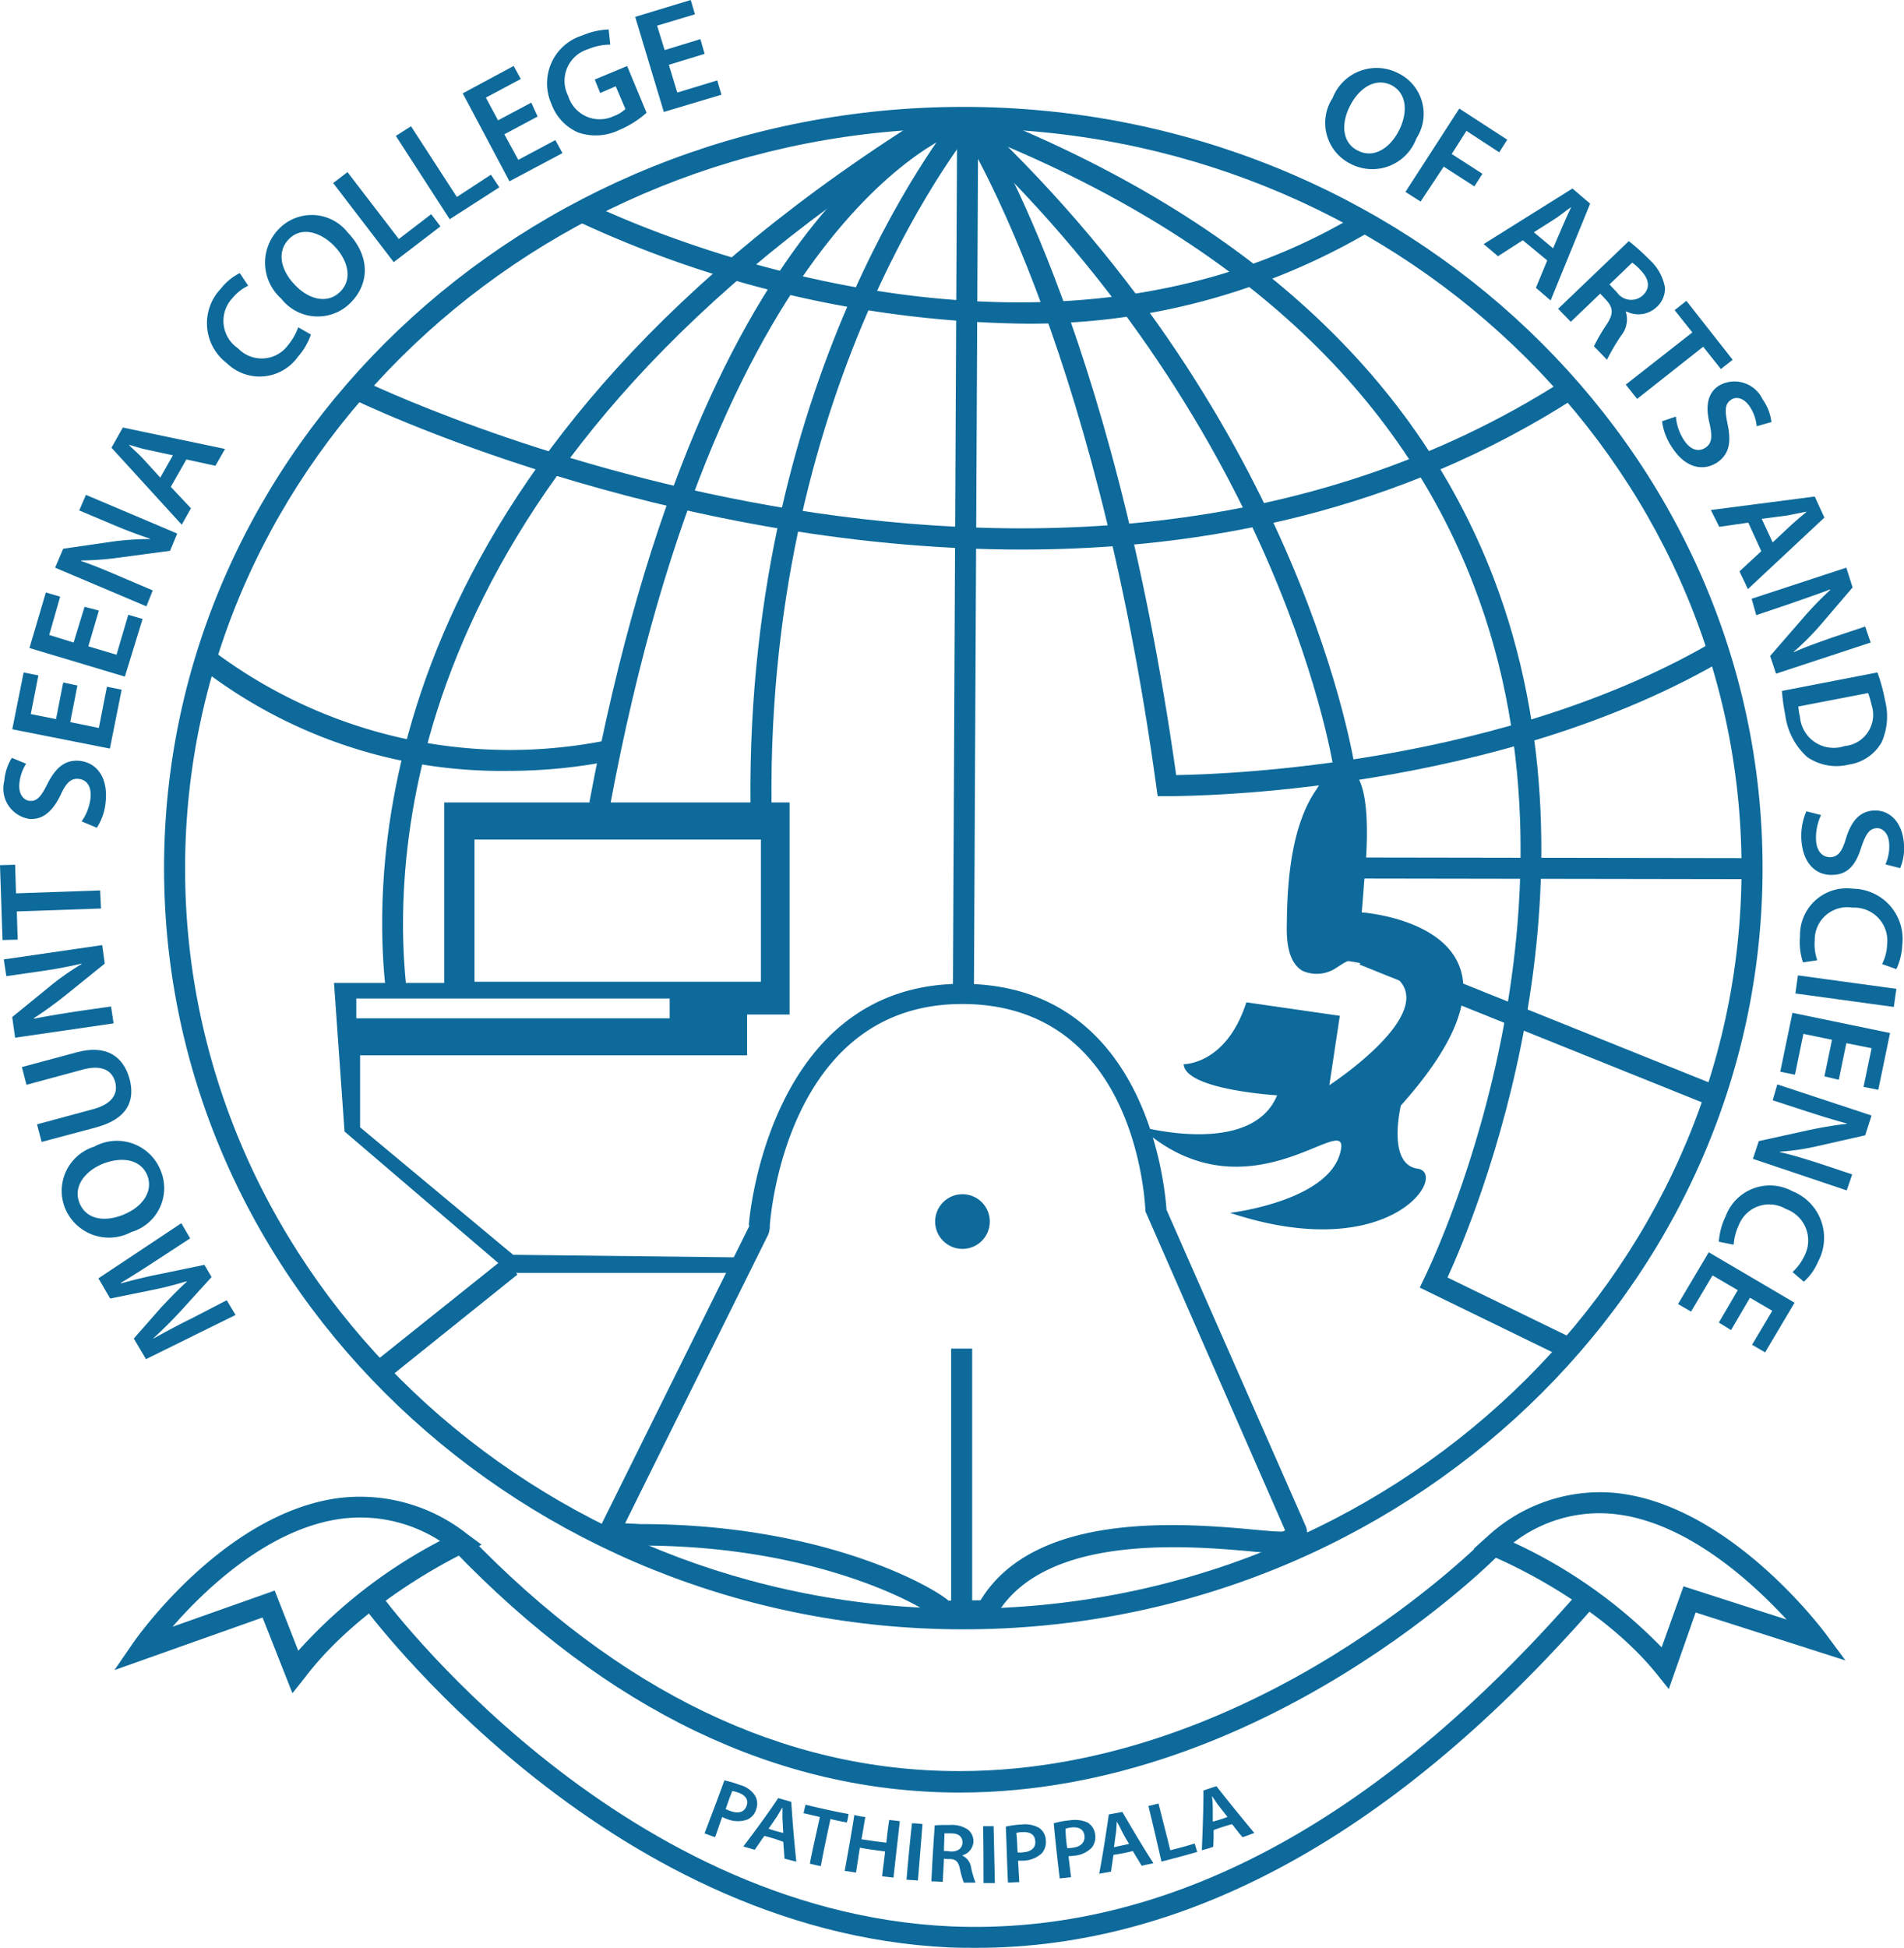 <svg xmlns="http://www.w3.org/2000/svg" width="118.184" height="120.869" viewBox="0 0 118.184 120.869">
  <g id="Group_91" data-name="Group 91" transform="translate(-1428 -5561.93)">
    <g id="Group_1" data-name="Group 1" transform="translate(1428 5561.93)">
      <path id="Path_1" data-name="Path 1" d="M9.247,32.6c-.679.444-1.488.966-2.193,1.384l.026.026c.757-.209,1.593-.418,2.4-.574l2.768-.574.444.757L10.84,35.659c-.548.6-1.175,1.227-1.749,1.749v.026c.705-.392,1.567-.862,2.324-1.227l2.219-1.149.548.914L8.621,38.714l-.757-1.279,1.723-1.958c.522-.548,1.044-1.1,1.567-1.567l-.026-.026a21.843,21.843,0,0,1-2.167.548L6.4,34.954,5.67,33.7l5.144-3.421.548.94Z" transform="translate(0.44 45.625)" fill="#0d6a9b"/>
      <path id="Path_2" data-name="Path 2" d="M6.819,28.658a2.92,2.92,0,0,1,4.126,1.488,2.839,2.839,0,0,1-1.828,3.812,2.946,2.946,0,0,1-4.1-1.462A2.874,2.874,0,0,1,6.819,28.658Zm1.854,4.2c1.149-.47,1.828-1.436,1.436-2.428-.418-.992-1.567-1.175-2.768-.705-1.071.444-1.854,1.384-1.436,2.428S7.5,33.359,8.673,32.862Z" transform="translate(-0.97 42.495)" fill="#0d6a9b"/>
      <path id="Path_3" data-name="Path 3" d="M4.79,30.781l3.473-.94c1.175-.313,1.567-.94,1.384-1.671-.209-.783-.888-1.1-2.037-.783l-3.473.94-.287-1.1,3.394-.914c1.828-.5,2.9.235,3.29,1.645.366,1.384-.157,2.481-2.037,3l-3.421.914Z" transform="translate(-2.492 38.988)" fill="#0d6a9b"/>
      <path id="Path_4" data-name="Path 4" d="M10.235,28.527l-6.11.888-.183-1.279,2.4-1.958a16.849,16.849,0,0,1,1.906-1.332v-.026c-.809.183-1.593.339-2.533.47L3.577,25.6,3.42,24.558l6.11-.888.157,1.149L7.232,26.8c-.627.5-1.306.992-1.958,1.41l.026.026c.783-.157,1.593-.287,2.585-.444l2.193-.313Z" transform="translate(-3.185 34.976)" fill="#0d6a9b"/>
      <path id="Path_5" data-name="Path 5" d="M4.374,24.658l.052,1.749-.94.026L3.33,21.786l.94-.026.052,1.776,5.222-.183L9.6,24.476Z" transform="translate(-3.33 31.899)" fill="#0d6a9b"/>
      <path id="Path_6" data-name="Path 6" d="M8.248,23.163A3.125,3.125,0,0,0,8.8,21.727c.078-.731-.235-1.149-.731-1.2-.47-.052-.783.235-1.123.992-.47.966-1.071,1.567-1.958,1.488a1.905,1.905,0,0,1-1.541-2.35,3.173,3.173,0,0,1,.47-1.436l.888.366a2.718,2.718,0,0,0-.418,1.2c-.078.705.287,1.071.627,1.1.47.052.731-.287,1.123-1.071.522-1.018,1.1-1.488,1.984-1.41.992.1,1.776.94,1.619,2.533a3.461,3.461,0,0,1-.548,1.619Z" transform="translate(-3.182 27.806)" fill="#0d6a9b"/>
      <path id="Path_7" data-name="Path 7" d="M7.667,18l-.444,2.272L9,20.637l.5-2.559.914.183-.731,3.656-6.058-1.2.705-3.525.914.183-.47,2.4,1.567.313.444-2.272Z" transform="translate(-2.863 24.536)" fill="#0d6a9b"/>
      <path id="Path_8" data-name="Path 8" d="M8.338,16.413l-.653,2.219,1.749.522.731-2.481.888.261-1.1,3.577L4.03,18.737,5.048,15.29l.888.261-.679,2.376,1.514.47.679-2.219Z" transform="translate(-2.202 21.475)" fill="#0d6a9b"/>
      <path id="Path_9" data-name="Path 9" d="M10.306,19.889l-5.666-2.4.5-1.175,3.055-.444a17.971,17.971,0,0,1,2.324-.157v-.026c-.783-.261-1.541-.548-2.4-.914l-1.984-.836.418-.966,5.666,2.4-.444,1.071-3.133.418a18.954,18.954,0,0,1-2.4.183v.026c.757.261,1.514.574,2.428.966L10.7,18.9Z" transform="translate(-1.219 17.737)" fill="#0d6a9b"/>
      <path id="Path_10" data-name="Path 10" d="M9.662,15.052l1.253,1.332L10.341,17.4,5.98,12.623l.705-1.253L13.03,12.7l-.6,1.044-1.8-.392Zm.131-1.958-1.567-.339c-.392-.078-.809-.209-1.149-.313v.026c.261.261.6.548.862.836l1.071,1.175Z" transform="translate(0.939 15.159)" fill="#0d6a9b"/>
      <path id="Path_11" data-name="Path 11" d="M14.7,11.512a4.033,4.033,0,0,1-.809,1.384,2.916,2.916,0,0,1-4.413.392A3.106,3.106,0,0,1,9.11,8.666,3.451,3.451,0,0,1,10.285,7.7l.522.783a2.888,2.888,0,0,0-.966.757,2.063,2.063,0,0,0,.339,3.133,2.031,2.031,0,0,0,3.107-.209,3.66,3.66,0,0,0,.627-1.1Z" transform="translate(4.598 9.246)" fill="#0d6a9b"/>
      <path id="Path_12" data-name="Path 12" d="M14.77,7.421c1.436,1.514,1.332,3.238.1,4.413a2.866,2.866,0,0,1-4.23-.313,2.989,2.989,0,0,1-.1-4.387A2.841,2.841,0,0,1,14.77,7.421Zm-3.29,3.238c.862.914,2.011,1.2,2.794.444s.548-1.906-.339-2.846c-.809-.836-1.984-1.253-2.794-.47S10.593,9.745,11.48,10.659Z" transform="translate(6.824 7.018)" fill="#0d6a9b"/>
      <path id="Path_13" data-name="Path 13" d="M11.25,5.979l.888-.679,3.186,4.152,2.011-1.541.574.757-2.9,2.219Z" transform="translate(9.43 5.38)" fill="#0d6a9b"/>
      <path id="Path_14" data-name="Path 14" d="M12.74,4.811l.94-.6L16.526,8.6l2.115-1.384L19.163,8,16.082,9.981Z" transform="translate(11.831 3.623)" fill="#0d6a9b"/>
      <path id="Path_15" data-name="Path 15" d="M18.978,5.913l-2.063,1.1L17.777,8.6l2.3-1.227.444.809-3.29,1.749-2.9-5.457,3.159-1.7.444.809L15.766,4.738l.757,1.41,2.063-1.1Z" transform="translate(14.392 1.319)" fill="#0d6a9b"/>
      <path id="Path_16" data-name="Path 16" d="M22.515,7.08a6.16,6.16,0,0,1-1.7,1.071,3.341,3.341,0,0,1-2.533.157,3.043,3.043,0,0,1-1.671-1.776,3.116,3.116,0,0,1,1.932-4.256,4.583,4.583,0,0,1,1.619-.366l.1.94a3.608,3.608,0,0,0-1.384.287,2.051,2.051,0,0,0-1.227,2.9,2.042,2.042,0,0,0,2.82,1.253,2.085,2.085,0,0,0,.731-.444l-.6-1.41-.966.418L19.3,5.017l2.011-.836Z" transform="translate(17.618 -0.082)" fill="#0d6a9b"/>
      <path id="Path_17" data-name="Path 17" d="M22.738,4.552l-2.219.679.522,1.723L23.522,6.2l.261.888L20.206,8.156l-1.776-5.9L21.877,1.21l.261.888-2.35.705.47,1.514,2.219-.679Z" transform="translate(20.998 -1.21)" fill="#0d6a9b"/>
      <path id="Path_18" data-name="Path 18" d="M40.471,7.21a2.916,2.916,0,0,1-4.1,1.567,2.831,2.831,0,0,1-1.1-4.073,2.927,2.927,0,0,1,4.073-1.541A2.8,2.8,0,0,1,40.471,7.21ZM36.346,5.2c-.574,1.123-.47,2.3.5,2.768.966.5,1.984-.131,2.559-1.279.522-1.044.522-2.272-.5-2.794C37.912,3.424,36.92,4.077,36.346,5.2Z" transform="translate(47.445 1.38)" fill="#0d6a9b"/>
      <path id="Path_19" data-name="Path 19" d="M40.082,3.79l2.977,1.932-.5.783L40.526,5.174,39.612,6.61l1.906,1.227-.5.783L39.116,7.393,37.68,9.561l-.94-.6Z" transform="translate(50.498 2.947)" fill="#0d6a9b"/>
      <path id="Path_20" data-name="Path 20" d="M41.028,8.9l-1.541.992L38.6,9.137,44.109,5.69l1.1.94-2.454,6.006-.914-.783.705-1.7Zm1.88.5.627-1.462c.157-.366.339-.757.5-1.1h0c-.313.209-.653.5-.966.705l-1.358.862Z" transform="translate(53.494 6.008)" fill="#0d6a9b"/>
      <path id="Path_21" data-name="Path 21" d="M44.757,6.94a14.311,14.311,0,0,1,1.279,1.149A3.072,3.072,0,0,1,47,9.812a1.551,1.551,0,0,1-.522,1.227,1.651,1.651,0,0,1-1.88.261l-.026.026a1.577,1.577,0,0,1-.261,1.436A12.913,12.913,0,0,0,43.4,14.3l-.809-.836a12.064,12.064,0,0,1,.757-1.306c.47-.679.444-1.071.026-1.541l-.392-.418-1.828,1.749-.783-.809Zm-1.2,2.689.47.5a1.075,1.075,0,0,0,1.593.183c.5-.47.392-1.018-.131-1.567a3.028,3.028,0,0,0-.522-.47Z" transform="translate(56.346 8.022)" fill="#0d6a9b"/>
      <path id="Path_22" data-name="Path 22" d="M46.106,10.318l-1.1-1.384.731-.574,2.872,3.656-.731.574-1.1-1.384-4.1,3.238-.705-.888Z" transform="translate(58.94 10.31)" fill="#0d6a9b"/>
      <path id="Path_23" data-name="Path 23" d="M43.7,12.469a3.148,3.148,0,0,0,.5,1.462c.392.6.888.757,1.332.47.392-.261.444-.653.261-1.488-.261-1.044-.157-1.906.6-2.376a1.929,1.929,0,0,1,2.689.862,3.035,3.035,0,0,1,.548,1.41l-.914.261a2.72,2.72,0,0,0-.418-1.2c-.392-.6-.888-.653-1.175-.444-.392.261-.392.679-.209,1.541.235,1.123.078,1.854-.653,2.35-.836.548-1.958.392-2.82-.966a3.681,3.681,0,0,1-.6-1.593Z" transform="translate(60.326 13.381)" fill="#0d6a9b"/>
      <path id="Path_24" data-name="Path 24" d="M46.324,14.629l-1.8.261L44,13.846l6.449-.836.6,1.306L46.3,18.754l-.522-1.1L47.133,16.4Zm1.514,1.227,1.175-1.1c.287-.261.627-.548.914-.783V13.95c-.366.078-.783.157-1.175.235l-1.593.209Z" transform="translate(62.194 17.801)" fill="#0d6a9b"/>
      <path id="Path_25" data-name="Path 25" d="M44.97,16.632,50.845,14.7l.392,1.227-2.011,2.35a16.294,16.294,0,0,1-1.645,1.645v.026c.757-.339,1.514-.6,2.4-.914l2.037-.679.339.992L46.484,21.28l-.366-1.1,2.063-2.376a21.016,21.016,0,0,1,1.671-1.723l-.026-.026c-.731.287-1.514.548-2.481.888l-2.089.705Z" transform="translate(63.757 20.524)" fill="#0d6a9b"/>
      <path id="Path_26" data-name="Path 26" d="M51.617,17.19a10.768,10.768,0,0,1,.47,1.723,3.971,3.971,0,0,1-.209,2.611,2.8,2.8,0,0,1-2.037,1.384,3.2,3.2,0,0,1-2.585-.47A4.232,4.232,0,0,1,45.9,19.853a11.885,11.885,0,0,1-.209-1.514Zm-4.909,2.115a3.454,3.454,0,0,0,.1.627,2.1,2.1,0,0,0,2.768,1.828A1.95,1.95,0,0,0,51.252,19.2a5.725,5.725,0,0,0-.209-.731Z" transform="translate(64.917 24.536)" fill="#0d6a9b"/>
      <path id="Path_27" data-name="Path 27" d="M47.379,20.759a3.256,3.256,0,0,0-.313,1.514c.026.731.392,1.1.888,1.1.47-.026.731-.339.966-1.149.313-1.044.836-1.7,1.723-1.749,1.018-.052,1.8.757,1.88,2.089a3.146,3.146,0,0,1-.235,1.488l-.914-.235a2.7,2.7,0,0,0,.235-1.253c-.026-.705-.444-1.018-.783-.992-.47.026-.679.392-.966,1.227-.339,1.1-.862,1.645-1.749,1.671-.992.052-1.88-.653-1.958-2.246a3.861,3.861,0,0,1,.313-1.7Z" transform="translate(65.657 29.819)" fill="#0d6a9b"/>
      <path id="Path_28" data-name="Path 28" d="M46.306,26.906a4.03,4.03,0,0,1-.183-1.619,2.9,2.9,0,0,1,3.29-2.951,3.12,3.12,0,0,1,3.055,3.5,3.861,3.861,0,0,1-.366,1.488l-.888-.313a2.764,2.764,0,0,0,.313-1.2,2.051,2.051,0,0,0-2.141-2.3,2.018,2.018,0,0,0-2.35,2.011,3.054,3.054,0,0,0,.157,1.253Z" transform="translate(65.607 32.811)" fill="#0d6a9b"/>
      <path id="Path_29" data-name="Path 29" d="M52.12,26.348l-6.11-.836.157-1.123,6.11.836Z" transform="translate(65.433 36.136)" fill="#0d6a9b"/>
      <path id="Path_30" data-name="Path 30" d="M48.392,29.223l.47-2.272-1.776-.366-.522,2.533-.914-.183.757-3.656,6.058,1.253-.731,3.525-.914-.183.5-2.4-1.567-.313-.47,2.272Z" transform="translate(64.853 37.57)" fill="#0d6a9b"/>
      <path id="Path_31" data-name="Path 31" d="M46.514,26.98l5.849,1.932-.392,1.227-3,.679a14.812,14.812,0,0,1-2.3.339v.026c.809.183,1.567.418,2.454.705l2.037.679-.339.992L45,31.6l.366-1.1,3.081-.679c.757-.157,1.619-.313,2.376-.392v-.026c-.783-.209-1.541-.444-2.507-.757l-2.089-.679Z" transform="translate(63.806 40.309)" fill="#0d6a9b"/>
      <path id="Path_32" data-name="Path 32" d="M44.19,32.865a4.187,4.187,0,0,1,.418-1.567,2.925,2.925,0,0,1,4.152-1.567,3.11,3.11,0,0,1,1.593,4.361,3.47,3.47,0,0,1-.888,1.253l-.7-.6a3.246,3.246,0,0,0,.731-.992,2.074,2.074,0,0,0-1.149-2.924,2.027,2.027,0,0,0-2.924,1.018,3.415,3.415,0,0,0-.313,1.2Z" transform="translate(62.501 44.189)" fill="#0d6a9b"/>
      <path id="Path_33" data-name="Path 33" d="M45.753,35.331l1.175-2.011-1.567-.914-1.332,2.246-.809-.47,1.906-3.212L50.453,34.1l-1.828,3.081-.809-.47L49.069,34.6l-1.384-.809L46.51,35.8Z" transform="translate(60.938 46.737)" fill="#0d6a9b"/>
    </g>
    <path id="Path_35" data-name="Path 35" d="M50.046,61.114c-.548,0-1.1,0-1.671-.026C26.86,60.1,12.107,40.068,11.95,39.859l1.071-.757c.131.209,14.544,19.74,35.433,20.68,13.343.574,26.425-6.371,38.958-20.732l.992.862C76.105,53.986,63.206,61.114,50.046,61.114Z" transform="translate(1438.558 5621.685)" fill="#0d6a9b"/>
    <path id="Subtraction_3" data-name="Subtraction 3" d="M25.126,29.192H10.914L.653,20.419,0,11.2H6.841V0H28.279V13.16H25.641v2.533H1.619v4.465l9.5,7.912,14.387.165-.384.957ZM1.384,12.167v1.227H20.836V12.167ZM8.721,2.3v8.825H26.5V2.3Z" transform="translate(1448.732 5611.724)" fill="#0d6a9b"/>
    <g id="Group_5" data-name="Group 5" transform="translate(1498.735 5609.569)">
      <path id="Path_37" data-name="Path 37" d="M30.42,41.715s6.946,1.932,8.538-1.932c0,0-5.718-.339-5.8-1.932,0,0,2.637.052,3.891-3.838l5.8.836L42.2,39.156s9.9-6.449,1.2-7.7c-.157-.026-.809.47-.992.548a2.161,2.161,0,0,1-1.88.052c-.966-.574-.992-2.063-.966-3,.026-2.611.287-6.058,1.854-8.277a3.212,3.212,0,0,1,1.358-1.279c2.454-.627,1.645,6.293,1.567,7.233,0,.157-.131,1.7-.131,1.7s12.4.836,2.428,11.985c0,0-.888,3.656,1.044,3.917,1.932.287-1.593,6.058-11.646,2.742,0,0,6.058-.705,6.841-3.734S37.209,47.878,30.42,41.715Z" transform="translate(-30.42 -19.455)" fill="#0d6a9b"/>
    </g>
    <g id="Group_6" data-name="Group 6" transform="translate(1512.39 5620.574)">
      <rect id="Rectangle_9" data-name="Rectangle 9" width="1.306" height="23.448" transform="translate(0 1.211) rotate(-68.088)" fill="#0d6a9b"/>
    </g>
    <g id="Group_7" data-name="Group 7" transform="translate(1438.183 5568.563)">
      <path id="Path_38" data-name="Path 38" d="M56.841,98.221C29.5,98.221,7.23,77.044,7.23,50.985S29.477,3.75,56.841,3.75s49.611,21.176,49.611,47.235S84.206,98.221,56.841,98.221Zm0-93.139c-26.633,0-48.306,20.6-48.306,45.93s21.672,45.93,48.306,45.93,48.306-20.6,48.306-45.93S83.475,5.082,56.841,5.082Z" transform="translate(-7.23 -3.75)" fill="#0d6a9b"/>
    </g>
    <g id="Group_8" data-name="Group 8" transform="translate(1487.978 5569.397)">
      <path id="Path_39" data-name="Path 39" d="M49.147,44.569C49.121,44.36,46.118,23.732,26.3,5.01l.888-.94C47.372,23.105,50.4,44.177,50.453,44.386Z" transform="translate(-26.3 -4.07)" fill="#0d6a9b"/>
    </g>
    <g id="Group_9" data-name="Group 9" transform="translate(1511.045 5615.138)">
      <rect id="Rectangle_10" data-name="Rectangle 10" width="1.306" height="25.693" transform="translate(0 1.306) rotate(-89.909)" fill="#0d6a9b"/>
    </g>
    <g id="Group_10" data-name="Group 10" transform="translate(1440.377 5602.324)">
      <path id="Path_40" data-name="Path 40" d="M27.21,24.122A30.472,30.472,0,0,1,8.07,17.672l.862-.992a30.608,30.608,0,0,0,24.6,5.509l.235,1.279A32.958,32.958,0,0,1,27.21,24.122Z" transform="translate(-8.07 -16.68)" fill="#0d6a9b"/>
    </g>
    <g id="Group_11" data-name="Group 11" transform="translate(1449.829 5585.482)">
      <path id="Path_41" data-name="Path 41" d="M53.285,20.779c-22.325,0-41.308-9.217-41.6-9.374l.574-1.175c.418.209,42.535,20.654,74.7.026l.705,1.1C76.681,18.429,64.565,20.779,53.285,20.779Z" transform="translate(-11.69 -10.23)" fill="#0d6a9b"/>
    </g>
    <g id="Group_12" data-name="Group 12" transform="translate(1463.799 5574.463)">
      <path id="Path_42" data-name="Path 42" d="M44.509,13.556A67.7,67.7,0,0,1,17.04,7.185l.6-1.175c.261.131,26.868,13.473,47.966.705l.679,1.123A41.644,41.644,0,0,1,44.509,13.556Z" transform="translate(-17.04 -6.01)" fill="#0d6a9b"/>
    </g>
    <g id="Group_13" data-name="Group 13" transform="translate(1487.147 5569.318)">
      <rect id="Rectangle_11" data-name="Rectangle 11" width="54.181" height="1.306" transform="translate(0 54.181) rotate(-89.72)" fill="#0d6a9b"/>
    </g>
    <g id="Group_14" data-name="Group 14" transform="translate(1487.795 5568.692)">
      <path id="Path_43" data-name="Path 43" d="M63.569,81.324l-9.008-4.387.287-.6c.1-.209,11.045-22.3,3.055-43.005C53.1,20.825,42.445,11.294,26.23,5.027L26.7,3.8c16.555,6.423,27.469,16.189,32.43,29.062,7.416,19.322-1.149,39.741-2.846,43.449l7.833,3.812Z" transform="translate(-26.23 -3.8)" fill="#0d6a9b"/>
    </g>
    <g id="Group_15" data-name="Group 15" transform="translate(1464.582 5568.64)">
      <path id="Path_44" data-name="Path 44" d="M18.619,47.1l-1.279-.235C24.521,8.349,39.743,3.937,40.4,3.78l.339,1.253C40.579,5.059,25.617,9.524,18.619,47.1Z" transform="translate(-17.34 -3.78)" fill="#0d6a9b"/>
    </g>
    <g id="Group_16" data-name="Group 16" transform="translate(1487.508 5568.954)">
      <path id="Path_45" data-name="Path 45" d="M39.15,46.279h-.679l-.078-.548C34.528,17.5,26.2,4.762,26.12,4.631l1.1-.731c.339.522,8.434,12.925,12.4,41.073,3.29-.052,20.5-.679,33.553-8.408l.653,1.123C59.621,46.1,40.742,46.279,39.15,46.279Z" transform="translate(-26.12 -3.9)" fill="#0d6a9b"/>
    </g>
    <g id="Group_17" data-name="Group 17" transform="translate(1451.721 5568.692)">
      <path id="Path_46" data-name="Path 46" d="M12.638,58.5c-1.044-9.478.235-33.788,34.232-54.7l.679,1.123C14.2,25.446,12.925,49.129,13.917,58.346Z" transform="translate(-12.414 -3.8)" fill="#0d6a9b"/>
    </g>
    <g id="Group_18" data-name="Group 18" transform="translate(1451.109 5640.002)">
      <path id="Path_47" data-name="Path 47" d="M12.989,38.708l-.809-1.044,8.2-6.554.809,1.018Z" transform="translate(-12.18 -31.11)" fill="#0d6a9b"/>
    </g>
    <g id="Group_19" data-name="Group 19" transform="translate(1474.579 5568.823)">
      <path id="Path_48" data-name="Path 48" d="M21.172,46.855C20.911,19.7,34.019,4.007,34.15,3.85l.992.836c-.131.157-12.925,15.51-12.664,42.144Z" transform="translate(-21.169 -3.85)" fill="#0d6a9b"/>
    </g>
    <path id="Path_51" data-name="Path 51" d="M41.237,64.175H39.2a1.332,1.332,0,0,1-.809-.287c-.836-.731-7.389-4.439-18.226-4.439h-.131c-1.88,0-2.167-.444-2.272-.6l-.183-.287.131-.444L26.876,39.63v-.052h-.026c0-.157,1.149-14.988,13.238-14.988,11.463,0,12.586,12.56,12.69,14.022l8.643,19.636a1.046,1.046,0,0,1-.1.992,1.746,1.746,0,0,1-1.436.731c-.392-.026-.914-.078-1.541-.131-4.2-.392-13-1.149-16.058,3.812A1.405,1.405,0,0,1,41.237,64.175ZM20.165,58.117c11.2,0,17.991,3.812,19.087,4.752l1.984-.026c3.421-5.614,12.742-4.778,17.207-4.361.6.052,1.1.1,1.488.1a.417.417,0,0,0,.209-.078L51.472,38.716c-.026-.522-.548-12.873-11.385-12.873-10.653,0-11.855,12.69-11.933,13.735a1.405,1.405,0,0,1-.1.574L19.173,58.065c.261.026.627.026.94.052Zm40.055.6Z" transform="translate(1447.629 5598.388)" fill="#0d6a9b"/>
    <g id="Group_23" data-name="Group 23" transform="translate(1456.122 5657.183)">
      <path id="Path_52" data-name="Path 52" d="M45.538,53.67h-.052C34.258,53.644,23.683,48.578,14.1,38.6l.94-.914C24.388,47.4,34.623,52.338,45.486,52.338h.052C63.973,52.338,78.073,38,78.2,37.873l.94.914C79.013,38.943,64.547,53.67,45.538,53.67Z" transform="translate(-14.1 -37.69)" fill="#0d6a9b"/>
    </g>
    <g id="Group_24" data-name="Group 24" transform="translate(1487.038 5645.616)">
      <rect id="Rectangle_13" data-name="Rectangle 13" width="1.306" height="16.267" transform="translate(0)" fill="#0d6a9b"/>
    </g>
    <path id="Path_54" data-name="Path 54" d="M17.1,48.979l-1.854-4.7L6.05,47.542,7.2,45.871c.209-.313,5.483-7.807,12.429-8.956a10.71,10.71,0,0,1,8.329,2.193l.888.653-.992.47c-.052.026-6.345,2.951-10.027,7.833ZM16,42.607l1.462,3.734a31.308,31.308,0,0,1,8.8-6.815,9.144,9.144,0,0,0-6.423-1.332c-4.413.731-8.225,4.413-10.183,6.658Z" transform="translate(1429.052 5618.022)" fill="#0d6a9b"/>
    <path id="Path_56" data-name="Path 56" d="M50.476,48.89l-.731-.914c-3.812-4.726-10.314-7.389-10.392-7.389l-.992-.392.783-.705a10.3,10.3,0,0,1,8.042-2.768c7.05.731,12.821,8.46,13.056,8.773l1.2,1.619-9.3-2.977ZM40.841,39.8a30.841,30.841,0,0,1,9.191,6.5l1.358-3.786,6.4,2.063C55.7,42.31,51.6,38.5,47.081,38.027A8.723,8.723,0,0,0,40.841,39.8Z" transform="translate(1481.108 5617.851)" fill="#0d6a9b"/>
    <g id="Group_40" data-name="Group 40" transform="translate(1471.736 5672.406)">
      <g id="Group_28" data-name="Group 28">
        <path id="Path_57" data-name="Path 57" d="M21.307,43.52a6.9,6.9,0,0,1,.966.287,1.577,1.577,0,0,1,.914.627.984.984,0,0,1,.1.862,1,1,0,0,1-.548.653,1.735,1.735,0,0,1-1.253-.026,1.9,1.9,0,0,1-.313-.131c-.157.418-.287.836-.444,1.253-.235-.078-.444-.157-.653-.235C20.5,45.687,20.916,44.617,21.307,43.52Zm.078,1.776a1.894,1.894,0,0,0,.313.131c.5.183.862.052.992-.339.131-.366-.078-.653-.522-.809a3.106,3.106,0,0,0-.366-.1C21.647,44.538,21.516,44.93,21.386,45.3Z" transform="translate(-20.08 -43.52)" fill="#0d6a9b"/>
      </g>
      <g id="Group_29" data-name="Group 29" transform="translate(2.402 1.097)">
        <path id="Path_58" data-name="Path 58" d="M22.306,46.29c-.209.287-.392.574-.6.862-.235-.078-.47-.131-.705-.209.757-.992,1.488-1.984,2.167-3,.261.078.548.157.809.235.078,1.227.183,2.481.313,3.708-.235-.052-.5-.131-.731-.183-.026-.339-.052-.705-.078-1.044A10.133,10.133,0,0,0,22.306,46.29Zm1.175-.183c-.026-.313-.026-.6-.052-.914v-.679h0c-.1.183-.235.392-.339.574-.183.261-.339.5-.522.757A9.336,9.336,0,0,0,23.481,46.107Z" transform="translate(-21 -43.94)" fill="#0d6a9b"/>
      </g>
      <g id="Group_30" data-name="Group 30" transform="translate(6.136 1.514)">
        <path id="Path_59" data-name="Path 59" d="M23.448,44.857l-1.018-.235c.052-.183.078-.339.131-.522.888.209,1.776.418,2.663.574a3.08,3.08,0,0,1-.1.522c-.339-.052-.679-.131-1.018-.209-.209.966-.418,1.932-.6,2.924-.235-.052-.47-.1-.679-.157C23,46.816,23.239,45.849,23.448,44.857Z" transform="translate(-22.43 -44.1)" fill="#0d6a9b"/>
      </g>
      <g id="Group_31" data-name="Group 31" transform="translate(8.695 2.141)">
        <path id="Path_60" data-name="Path 60" d="M24.689,44.471c-.078.47-.157.94-.235,1.384.522.078,1.044.157,1.541.209.052-.47.1-.94.183-1.41.209.026.444.052.653.078-.131,1.175-.261,2.324-.392,3.5l-.705-.078c.052-.522.131-1.018.183-1.541-.522-.078-1.044-.131-1.567-.235-.078.522-.157,1.018-.235,1.541-.235-.026-.47-.078-.705-.1.209-1.149.418-2.3.6-3.473A3.836,3.836,0,0,0,24.689,44.471Z" transform="translate(-23.41 -44.34)" fill="#0d6a9b"/>
      </g>
      <g id="Group_32" data-name="Group 32" transform="translate(12.533 2.663)">
        <path id="Path_61" data-name="Path 61" d="M25.872,44.592c-.1,1.175-.183,2.35-.287,3.5-.235-.026-.47-.026-.705-.052.1-1.175.209-2.324.339-3.5A5.087,5.087,0,0,1,25.872,44.592Z" transform="translate(-24.88 -44.54)" fill="#0d6a9b"/>
      </g>
      <g id="Group_33" data-name="Group 33" transform="translate(14.074 2.768)">
        <path id="Path_62" data-name="Path 62" d="M25.679,44.606c.235-.026.6-.026.992-.026a1.715,1.715,0,0,1,1.1.313.941.941,0,0,1,.313.705.93.93,0,0,1-.679.862v.026a.959.959,0,0,1,.522.679,5.458,5.458,0,0,0,.287.992h-.731a5.519,5.519,0,0,1-.235-.836c-.1-.47-.261-.627-.653-.627a1.489,1.489,0,0,1-.339-.026c-.026.47-.052.966-.078,1.436-.235,0-.47-.026-.705-.026C25.522,46.93,25.6,45.781,25.679,44.606Zm.574,1.593a1.976,1.976,0,0,1,.392.026c.47.026.757-.209.757-.548,0-.392-.261-.574-.7-.574h-.418C26.279,45.468,26.253,45.833,26.253,46.2Z" transform="translate(-25.47 -44.58)" fill="#0d6a9b"/>
      </g>
      <g id="Group_34" data-name="Group 34" transform="translate(17.286 2.846)">
        <path id="Path_63" data-name="Path 63" d="M27.353,44.61l.078,3.525h-.705c0-1.175,0-2.35-.026-3.525Z" transform="translate(-26.7 -44.61)" fill="#0d6a9b"/>
      </g>
      <g id="Group_35" data-name="Group 35" transform="translate(18.696 2.737)">
        <path id="Path_64" data-name="Path 64" d="M27.24,44.7a6.146,6.146,0,0,1,.992-.131,1.779,1.779,0,0,1,1.071.209.96.96,0,0,1,.418.731,1.1,1.1,0,0,1-.235.836,1.781,1.781,0,0,1-1.149.47H28l.078,1.332c-.235,0-.47.026-.705.026C27.318,47,27.292,45.853,27.24,44.7Zm.731,1.593a.724.724,0,0,0,.339,0c.5-.026.809-.287.757-.7-.026-.392-.313-.574-.783-.548a1.272,1.272,0,0,0-.392.052C27.945,45.513,27.945,45.9,27.971,46.3Z" transform="translate(-27.24 -44.568)" fill="#0d6a9b"/>
      </g>
      <g id="Group_36" data-name="Group 36" transform="translate(21.672 2.461)">
        <path id="Path_65" data-name="Path 65" d="M28.38,44.665a5.236,5.236,0,0,1,.992-.183,1.98,1.98,0,0,1,1.1.131.99.99,0,0,1,.47.705,1.09,1.09,0,0,1-.183.836,1.688,1.688,0,0,1-1.123.522,1.607,1.607,0,0,1-.339.026c.052.444.1.888.157,1.306l-.705.078C28.615,46.963,28.484,45.814,28.38,44.665Zm.836,1.541a1.874,1.874,0,0,0,.339-.026c.5-.052.783-.339.731-.757-.052-.392-.366-.548-.809-.5a1.6,1.6,0,0,0-.366.078A8.934,8.934,0,0,0,29.216,46.206Z" transform="translate(-28.38 -44.462)" fill="#0d6a9b"/>
      </g>
      <g id="Group_37" data-name="Group 37" transform="translate(24.492 1.958)">
        <path id="Path_66" data-name="Path 66" d="M30.348,46.933c-.052.339-.1.7-.157,1.044-.235.052-.47.078-.731.131.235-1.227.418-2.454.6-3.682.287-.052.548-.1.836-.157.627,1.071,1.253,2.141,1.932,3.186-.235.052-.5.1-.731.157-.183-.313-.366-.6-.548-.914A10.8,10.8,0,0,1,30.348,46.933Zm.966-.679c-.157-.261-.313-.522-.444-.783-.1-.209-.209-.418-.313-.6h0c-.026.209-.026.47-.052.679-.052.313-.078.6-.131.914C30.687,46.385,31,46.333,31.314,46.254Z" transform="translate(-29.46 -44.27)" fill="#0d6a9b"/>
      </g>
      <g id="Group_38" data-name="Group 38" transform="translate(27.547 1.436)">
        <path id="Path_67" data-name="Path 67" d="M30.63,44.227l.627-.157c.235.966.5,1.932.731,2.9.522-.131,1.018-.261,1.514-.418.052.183.1.339.157.522-.731.209-1.488.418-2.219.6C31.178,46.524,30.917,45.376,30.63,44.227Z" transform="translate(-30.63 -44.07)" fill="#0d6a9b"/>
      </g>
      <g id="Group_39" data-name="Group 39" transform="translate(30.864 0.366)">
        <path id="Path_68" data-name="Path 68" d="M32.631,46.376c0,.339,0,.705-.026,1.044a7.2,7.2,0,0,1-.705.209c.052-1.253.1-2.481.1-3.708.261-.078.522-.183.809-.261q1.136,1.449,2.35,2.9c-.235.078-.47.183-.731.261-.235-.261-.444-.548-.653-.809C33.388,46.114,33,46.245,32.631,46.376Zm.862-.809c-.183-.235-.366-.47-.574-.731-.131-.183-.261-.392-.392-.574h0a5.942,5.942,0,0,1,.052.679v.914A9.34,9.34,0,0,0,33.493,45.566Z" transform="translate(-31.9 -43.66)" fill="#0d6a9b"/>
      </g>
    </g>
    <g id="Group_41" data-name="Group 41" transform="translate(1486.045 5636.034)">
      <circle id="Ellipse_1" data-name="Ellipse 1" cx="1.697" cy="1.697" r="1.697" fill="#0d6a9b"/>
    </g>
  </g>
</svg>
